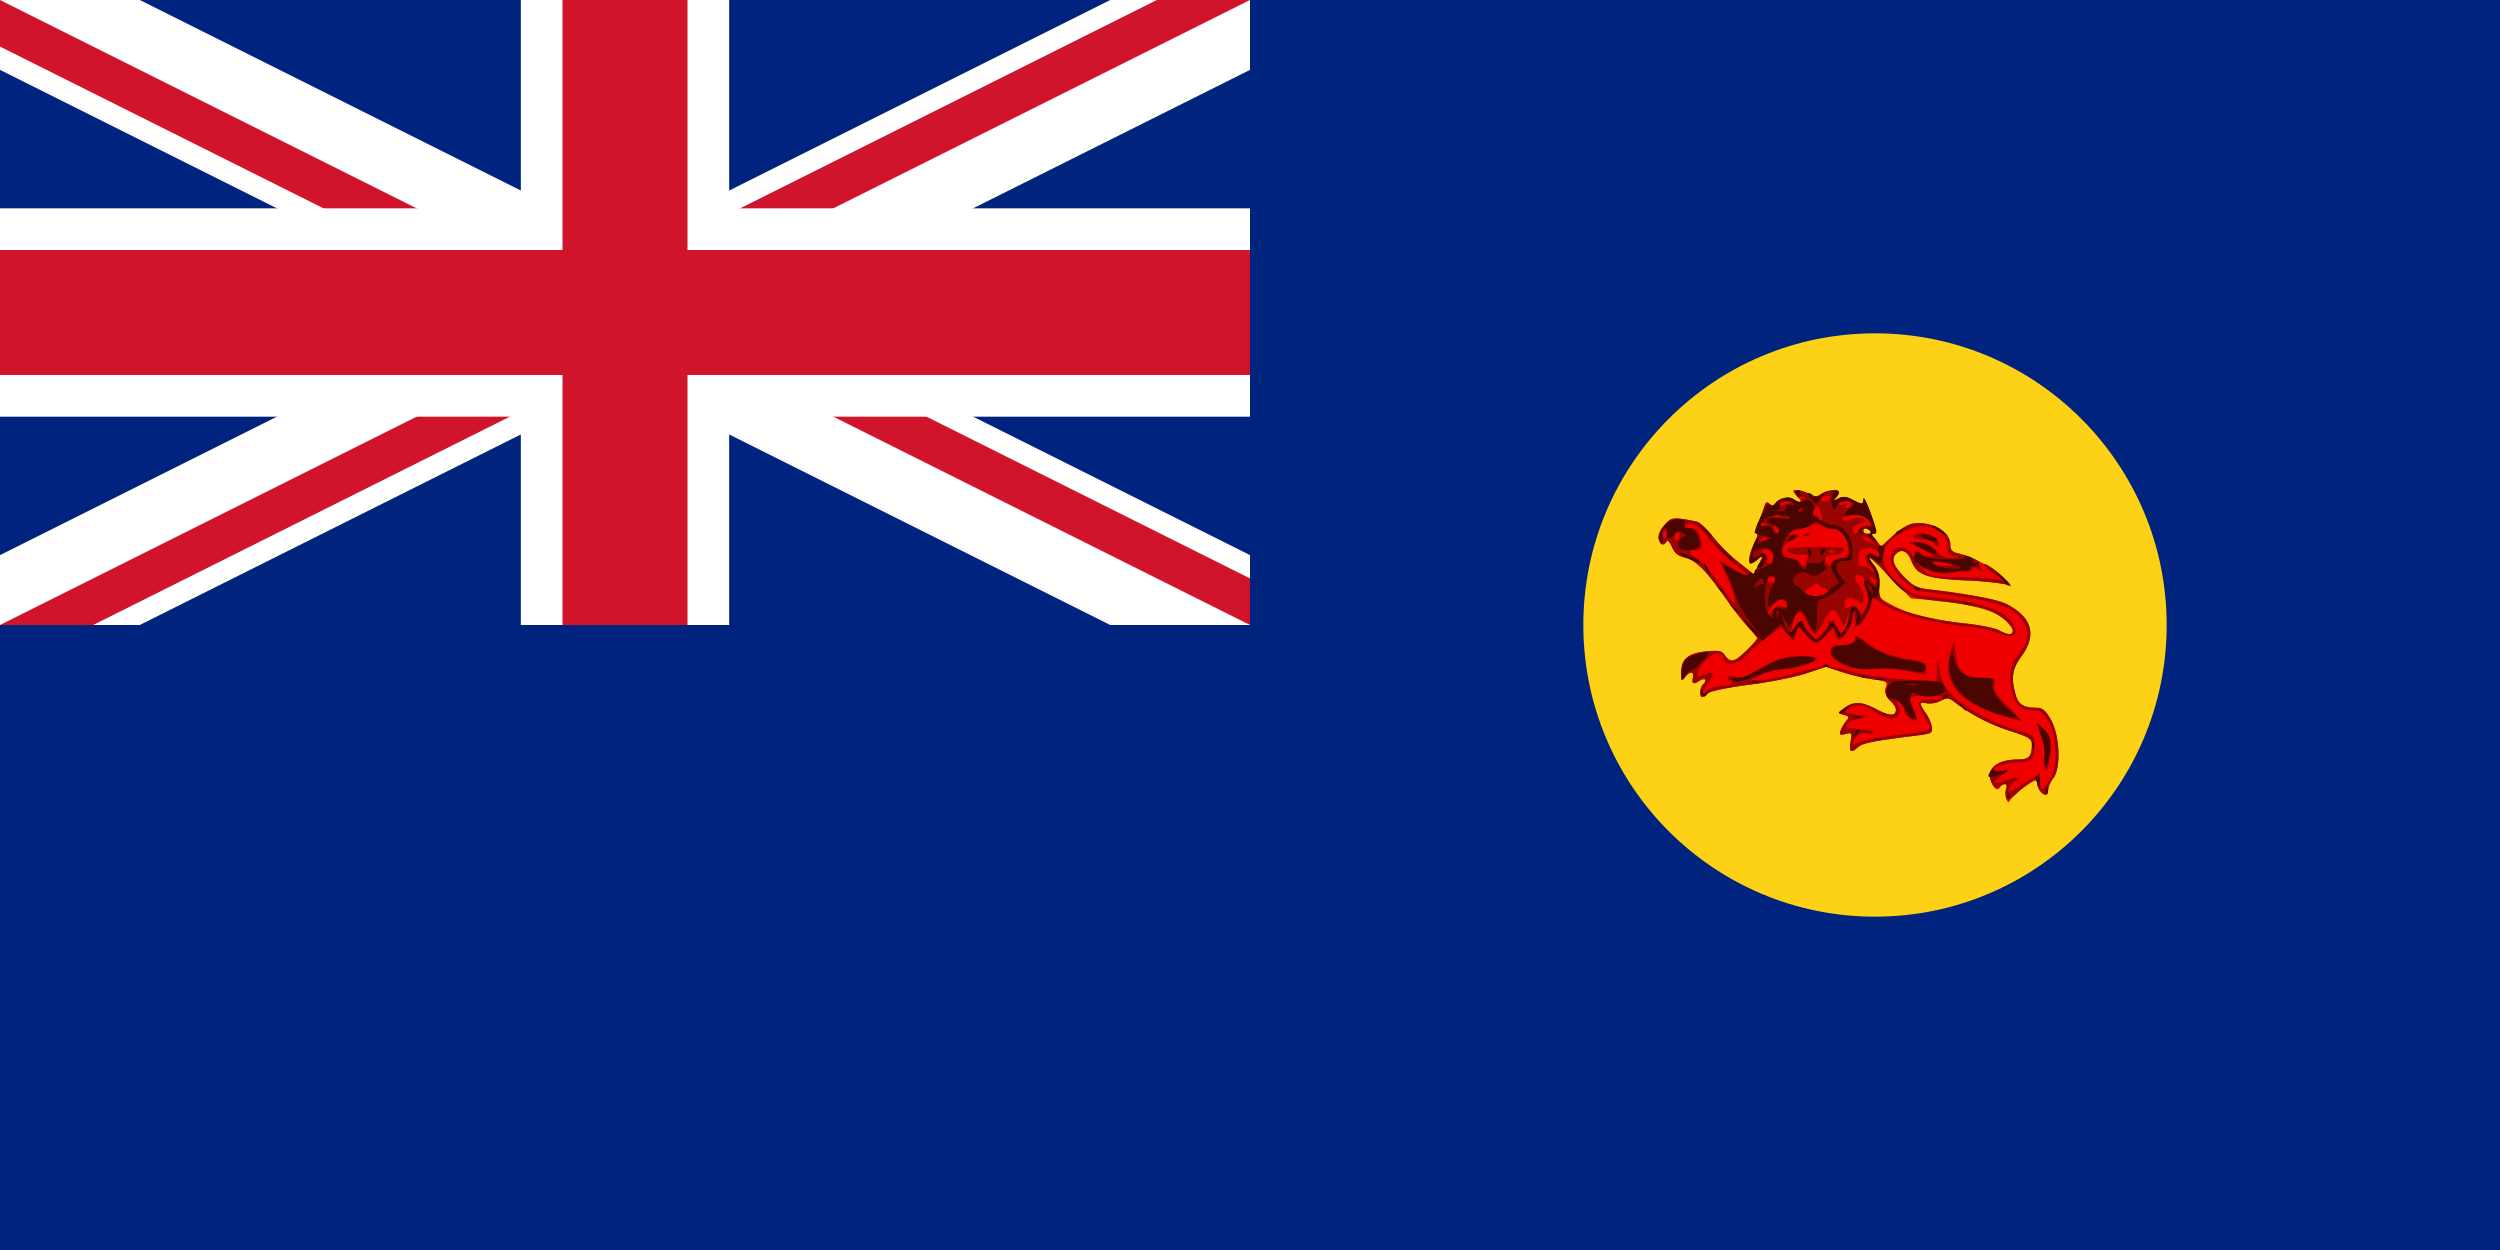 <svg xmlns="http://www.w3.org/2000/svg" width="1200" height="600"><clipPath id="a"><path d="M0 0v150h700v150H600zm0 300v50h300V0h300z"/></clipPath><path fill="#00247d" style="stroke:none" d="M0 0h1200v600H0z"/><path d="m0 0 600 300m0-300L0 300" stroke="#fff" stroke-width="60" style="fill:none"/><path d="m0 0 600 300m0-300L0 300" stroke="#cf142b" stroke-width="40" clip-path="url(#a)" style="fill:none"/><path d="M0 150h700M300 0v350" stroke="#fff" stroke-width="100" style="fill:none"/><path d="M0 150h700M300 0v350" stroke="#cf142b" stroke-width="60" style="fill:none"/><path d="M0 300h600V0h600v600H0z" style="stroke:none" fill="#00247d"/><circle style="opacity:1;fill:#fcd116;fill-opacity:1;fill-rule:nonzero;stroke:none;stroke-width:2.146;stroke-linecap:round;stroke-linejoin:miter;stroke-miterlimit:4;stroke-dasharray:none;stroke-opacity:1;paint-order:stroke fill markers" cx="900" cy="300" r="140"/><path style="fill:#e00" d="M19.337 5.964a.222.222 0 0 1-.003-.126c.021-.067-.034-.09-.072-.03-.035.058-.073.04-.116-.054-.078-.171.066-.295.342-.295.14 0 .176-.038.176-.192 0-.07-.034-.093-.236-.16a2.41 2.41 0 0 1-.711-.35c-.12-.095-.133-.098-.226-.05a.302.302 0 0 1-.178.031c-.098-.024-.1.001-.01.127a.476.476 0 0 1 .078.18c.008.074-.008.084-.183.105-.56.07-.708.099-.764.149-.093.085-.119.067-.097-.067.019-.116.015-.121-.066-.1-.072.017-.082.01-.062-.044a.467.467 0 0 1 .072-.122c.042-.05.038-.06-.032-.08-.079-.021-.08-.022-.01-.075.132-.101.23-.101.423 0 .18.094.257.096.257.006 0-.025-.032-.075-.072-.111-.052-.047-.067-.093-.054-.158.017-.089.01-.094-.163-.116a2.601 2.601 0 0 1-.395-.093l-.214-.07-.257.086c-.142.047-.47.112-.729.145-.266.034-.494.081-.526.108-.03.027-.065.048-.078.048-.037 0-.027-.133.011-.157.067-.042.037-.091-.032-.054-.098.052-.118.045-.097-.033.022-.086-.038-.092-.101-.01-.041.055-.047.048-.048-.063-.001-.172.093-.25.326-.269.161-.013.194-.005.24.06.065.093.144.068.297-.095.062-.066.113-.126.113-.132 0-.006-.055-.07-.122-.144a4.183 4.183 0 0 1-.288-.374c-.22-.322-.395-.494-.53-.521-.08-.016-.122-.052-.155-.132-.028-.066-.056-.094-.07-.07-.038.06-.08.047-.101-.032-.012-.045.013-.109.07-.175.09-.108.111-.11.416-.05.04.01.135.095.209.192.073.097.222.246.33.33l.196.155.048-.095c.079-.157.08-.166.008-.103a.27.27 0 0 1-.092.061c-.044 0-.024-.125.042-.253.038-.075.05-.133.03-.14-.022-.007-.015-.058.019-.132.03-.066.065-.157.077-.2.018-.063.034-.073.07-.043.034.028.053.028.07 0 .047-.076.171-.1.253-.048.092.059.102.028.02-.062-.053-.06-.053-.064.01-.064.036 0 .106.021.156.047.076.04.1.04.155 0 .07-.051.226-.065.226-.02 0 .016-.02.05-.044.075-.036.038-.03.039.035.006.061-.032.1-.03.181.013.13.067.141.067.144-.008 0-.033.041.047.09.178.085.233.087.322.005.239-.05-.05-.097-.054-.097-.007 0 .02.022.035.05.035.028 0 .08.038.114.084l.062.083.147-.134c.164-.152.271-.19.443-.158.174.033.3.145.3.267 0 .067.018.103.051.103.126 0 .445.155.583.283.128.12.138.137.064.117a4.92 4.92 0 0 0-.525-.046c-.484-.025-.604-.07-.673-.252-.044-.117-.117-.155-.185-.099-.08.067-.054.156.09.304.119.123.162.144.34.164.485.055.862.128.981.19.323.165.388.394.189.666-.12.163-.137.275-.077.493.036.13.098.168.278.17.066 0 .109.037.173.148.117.201.135.624.034.754a.31.31 0 0 0-.067.15c0 .036-.013.065-.028.065-.05 0-.112-.082-.112-.148 0-.057-.02-.051-.155.042a.832.832 0 0 0-.187.163c-.028.05-.033.049-.054-.006zm.082-2.16c0-.026-.052-.094-.116-.15-.128-.113-.457-.198-.93-.24l-.262-.023-.25-.258c-.254-.26-.358-.337-.221-.163.056.072.072.134.064.253-.01.157-.008.16.163.253.219.118.517.193.943.238.184.019.377.057.428.085.12.065.181.067.181.005z" transform="matrix(37.395 0 0 37.395 239.961 160.406)"/><path style="fill:#980500" d="M19.333 5.954a.208.208 0 0 1 0-.116c.024-.073.005-.08-.085-.031-.05.027-.071.016-.103-.055-.077-.17.068-.293.343-.293.14 0 .176-.038.176-.192 0-.07-.035-.093-.236-.16a2.41 2.41 0 0 1-.711-.35c-.12-.095-.133-.098-.226-.05a.302.302 0 0 1-.178.031c-.098-.024-.1.001-.01.127a.476.476 0 0 1 .078.18c.008.074-.008.084-.183.105-.56.07-.708.099-.764.149-.093.085-.119.067-.097-.067.019-.116.015-.121-.066-.1-.072.017-.082.01-.062-.044a.467.467 0 0 1 .072-.122c.042-.05.038-.06-.032-.08-.08-.021-.08-.022-.01-.075.132-.101.23-.101.423 0 .18.094.257.096.257.006 0-.025-.031-.074-.07-.109-.076-.069-.09-.157-.033-.214.026-.026-.023-.044-.165-.06a2.527 2.527 0 0 1-.416-.094l-.214-.07-.257.085c-.142.047-.47.112-.729.145-.266.034-.495.081-.526.108-.03.027-.065.048-.078.048-.04 0-.026-.123.018-.167.022-.023.03-.052.017-.066-.014-.013-.043-.006-.066.017-.064.064-.107.05-.087-.028.022-.086-.039-.092-.101-.01-.042.055-.047.048-.048-.063-.001-.17.086-.241.324-.266.17-.017.198-.011.239.055.025.04.066.074.091.074.042 0 .322-.26.322-.3a.51.51 0 0 0-.091-.112 5.141 5.141 0 0 1-.295-.373c-.333-.457-.378-.503-.527-.543-.104-.028-.15-.064-.184-.145-.027-.064-.054-.091-.069-.067-.037.06-.08.047-.1-.032-.012-.045.013-.109.07-.175.09-.108.111-.11.416-.05.04.01.135.095.208.192.074.097.223.246.331.33l.196.155.048-.095c.079-.157.08-.166.008-.103a.27.27 0 0 1-.092.061c-.044 0-.024-.125.042-.253.038-.075.05-.133.03-.14-.022-.007-.015-.058.019-.132.03-.066.065-.157.077-.2.018-.063.034-.073.07-.043.034.028.053.028.07 0 .047-.076.171-.1.253-.048.043.027.078.035.078.017 0-.019.02-.04.044-.048.024-.009.017-.011-.016-.007a.122.122 0 0 1-.1-.04c-.055-.065.055-.066.18 0 .076.039.1.039.155 0 .07-.052.226-.066.226-.02 0 .015-.02.048-.044.074-.036.038-.03.039.035.006.061-.032.1-.03.181.013.13.067.141.067.144-.008 0-.033.041.047.09.178.085.233.087.322.005.239-.05-.05-.097-.054-.097-.007 0 .02.022.035.05.035.028 0 .08.038.114.084l.062.083.147-.134a.773.773 0 0 1 .235-.158c.223-.055.508.09.508.26 0 .083.02.099.183.145.1.029.183.068.184.087a.2.2 0 0 0 .03.082c.024.038.016.04-.044.007-.052-.027-.074-.028-.074-.002 0 .021-.02.034-.044.03a1.017 1.017 0 0 0-.206.017.512.512 0 0 1-.296-.027l-.134-.054.082.07c.07.058.134.069.423.069.187 0 .394.01.458.021l.118.021-.13-.096c-.073-.054-.125-.104-.116-.113.02-.02.194.105.281.204l.07.079-.087-.027a4.262 4.262 0 0 0-.525-.05c-.484-.024-.604-.069-.673-.251-.044-.117-.117-.155-.185-.099-.08.067-.054.156.09.304.11.115.168.145.305.162.588.073.9.131 1.014.19.325.167.39.396.19.668-.119.163-.136.275-.076.493.036.13.098.168.278.17.066 0 .109.037.173.148.117.201.135.624.034.754a.31.31 0 0 0-.067.15c0 .036-.013.065-.028.065-.05 0-.112-.082-.112-.148 0-.081-.08-.042-.257.124-.095.09-.128.105-.143.065zm.245-.198.19-.122v.105c0 .134.036.131.122-.01.107-.176.104-.557-.008-.75-.062-.108-.108-.148-.167-.148-.165 0-.255-.062-.293-.2-.062-.222-.046-.378.049-.491.146-.174.17-.278.094-.422-.117-.227-.29-.283-1.261-.41-.279-.036-.554-.39-.413-.53.065-.065.158-.05.218.035.048.07.054.07.054.014 0-.047.013-.055.044-.03a.41.41 0 0 0 .127.054c.116.029.046-.038-.125-.117l-.133-.062.116-.003c.085-.002.145.025.221.102.082.081.133.103.233.1.105-.005.11-.009.032-.02-.08-.013-.096-.033-.096-.117 0-.232-.292-.343-.545-.209-.186.098-.251.17-.276.3-.024.132.074.294.262.43.117.085.189.106.428.127.456.04.794.138.907.262.172.189.104.288-.13.19a2.249 2.249 0 0 0-.468-.09c-.392-.039-.846-.168-1.027-.29-.126-.086-.128-.086-.128-.014 0 .084-.129.308-.177.308-.018 0-.034-.05-.036-.113l-.004-.114-.025.131c-.024.123-.121.27-.178.27-.014 0-.034-.034-.045-.077l-.02-.077-.1.095c-.125.12-.156.119-.264-.01l-.087-.104-.032.096-.032.095-.082-.09-.081-.092-.203.154a1.563 1.563 0 0 0-.23.2.36.36 0 0 1-.229.125c-.028 0-.059-.031-.069-.07-.01-.039-.047-.07-.084-.07-.081 0-.254.174-.254.255 0 .05.013.052.087.018.12-.055.144-.015.056.097-.09.115-.097.186-.01.107a.297.297 0 0 1 .173-.058c.06 0 .118-.015.13-.034.012-.02.005-.035-.016-.035a.037.037 0 0 1-.037-.038c0-.024.04-.03.106-.014.059.012.125.007.149-.012.023-.019.138-.083.255-.142a.792.792 0 0 1 .428-.109c.117 0 .214.015.214.032 0 .046-.305.143-.451.144a.761.761 0 0 0-.265.067l-.14.066.123.001c.067 0 .263-.039.436-.087.39-.11.426-.11.759-.02.15.041.447.084.671.098l.402.024.004-.154.004-.153.024.14a.854.854 0 0 0 .064.212c.113.207.536.467.959.59.18.052.2.067.2.151-.001.211-.031.251-.193.251-.164 0-.33.05-.33.099 0 .017.043.023.096.014l.096-.018-.098.079c-.127.102-.104.118.075.055.08-.028.145-.036.145-.018a.034.034 0 0 1-.033.033c-.019 0-.05.032-.071.07-.052.096-.027.089.193-.052zm.252-.198a.25.25 0 0 1-.003-.13.571.571 0 0 0-.038-.236c-.072-.212-.072-.214.031-.117.09.085.112.255.056.454-.02.07-.028.076-.046.03zm-.533-.653c-.57-.166-.798-.441-.678-.82l.046-.145.022.171c.028.22.12.3.348.3.159 0 .165.004.148.09-.014.074.018.124.179.28.107.104.184.188.17.187a3.802 3.802 0 0 1-.235-.063zm-1.238-.58a2.012 2.012 0 0 0-.442-.026c-.274.022-.535-.086-.535-.222 0-.07.017-.084.102-.084.14 0 .212-.033.212-.095 0-.04.027-.033.113.033.183.14.315.195.562.238.21.037.232.048.232.124 0 .046-.004.082-.009.079a4.692 4.692 0 0 0-.235-.048zm.352-1.638c-.026-.031-.1-.056-.167-.056-.07 0-.11-.014-.098-.035.062-.1.36 0 .325.108-.009.026-.03.02-.06-.017zm-.492 2.46c.498-.057.477-.044.368-.23-.05-.086-.083-.173-.07-.192.01-.019.081-.034.156-.034.074 0 .142-.012.151-.026.02-.031-.382-.034-.413-.003-.012.012.003.08.033.153.03.072.051.135.046.14-.034.03-.166-.065-.166-.119a.165.165 0 0 0-.054-.111c-.046-.039-.049-.033-.02.044.068.177-.09.219-.296.08-.144-.099-.249-.11-.344-.041-.058.043-.05.05.09.074l.153.028-.118.026c-.065.015-.131.049-.147.074-.023.037.012.05.161.058.105.006.191.026.191.044 0 .019-.037.025-.082.014a.143.143 0 0 0-.14.036c-.088.089-.067.13.039.075.053-.026.26-.067.462-.09zm-.872-1.425c0-.07.08-.034.126.056.047.093.101.045.133-.117l.02-.105-.04.101-.039.101-.046-.11c-.062-.148-.125-.137-.207.038-.038.08-.086.152-.108.158-.02.006-.069-.059-.106-.145-.077-.177-.133-.172-.186.017l-.034.12.072-.088c.046-.055.078-.072.089-.045a.84.84 0 0 0 .088.133l.072.091.083-.078c.046-.043.083-.1.083-.127zm2.372.085c0-.083-.191-.231-.367-.284a3.927 3.927 0 0 0-.54-.092c-.412-.044-.482-.08-.736-.381-.151-.18-.269-.248-.136-.08a.315.315 0 0 1 .065.237.451.451 0 0 0 .02.188c.072.117.58.266 1.081.318.186.02.38.058.432.086.118.064.181.067.181.008zm-2.96-.312c.052.014.07.006.059-.027a.103.103 0 0 0-.055-.06c-.047-.016-.183.113-.183.174 0 .023.023.009.052-.032.036-.052.075-.069.126-.055zm1.08-.186a.414.414 0 0 1-.03-.158c.005-.024-.018-.05-.052-.058-.076-.016-.081.071-.009.132.029.024.053.09.053.146 0 .097-.004.1-.074.05-.09-.063-.17-.038-.17.053 0 .056.01.061.068.03.056-.03.078-.023.113.033.043.069.045.068.093-.023.039-.074.04-.116.008-.205zm-1.697.047a1.494 1.494 0 0 0-.108-.28c-.046-.09-.076-.166-.067-.166.009 0 .074.04.145.088.07.048.145.087.165.087.043 0 .031-.011-.173-.168a1.828 1.828 0 0 1-.278-.286c-.14-.183-.24-.242-.304-.178-.027.028-.013.038.053.038.07 0 .1.025.129.11.044.126.026.17-.068.17-.097 0-.084.043.032.109.054.03.183.176.285.323.102.146.192.266.2.266.007 0 .002-.051-.011-.113zm1.15-.013c.068-.026.072-.083.006-.083-.028 0-.056-.019-.063-.04-.01-.028-.044-.02-.11.022-.072.047-.085.07-.05.092.054.035.14.038.217.01zm.667-.186c-.013-.02-.04-.037-.06-.037-.023 0-.02.02.007.053.048.058.09.045.053-.016zm-1.275-.002c0-.02-.032-.035-.072-.035-.04 0-.062.016-.05.035.028.045.122.045.122 0zm1.194-.184c-.052-.056-.065-.094-.042-.13.027-.044.045-.045.103-.009.071.044.092.023.044-.046-.014-.02-.073-.036-.13-.035-.092.002-.106.016-.116.116-.009.094.001.113.06.113.038 0 .079.016.09.035.013.02.032.035.044.035.012 0-.012-.036-.053-.079zm-.81-.023a.29.29 0 0 1 .019-.081c.014-.037-.006-.046-.079-.037-.093.012-.218-.037-.183-.072.03-.03.691-.04.72-.01.036.036-.057.091-.154.092-.045 0-.079.022-.079.05 0 .072.059.1.082.04.01-.027.063-.055.117-.06.086-.01.097-.025.092-.128-.005-.124-.104-.263-.17-.238-.022.009-.087-.007-.144-.034-.09-.044-.116-.044-.202 0-.053.028-.117.044-.14.035-.023-.01-.061.006-.085.035-.035.042-.03.048.03.032.04-.01.071-.002.071.02 0 .02-.038.047-.084.06-.154.038-.152.224.002.224.046 0 .094.023.105.052.021.057.082.072.082.02zm-.035-.365c0-.008.024-.024.054-.035.031-.012.045-.006.033.014-.02.033-.087.049-.087.02zm1.849.362a.733.733 0 0 0-.157-.03c-.057-.003-.06.002-.017.03.028.019.099.033.157.031.102-.003.103-.003.017-.03zm-2.233-.065c0-.085-.076-.148-.135-.112-.035.022-.032.033.014.05.034.014.05.045.039.075-.012.032 0 .052.031.052.028 0 .051-.03.051-.065zm.774-.098c-.025-.01-.055-.009-.066.003-.012.011.009.02.045.018.04-.002.05-.01.021-.021zm.482-.133a.148.148 0 0 0-.1-.052c-.039.001-.03.017.03.052.112.064.123.064.07 0zM15.14 2.55c-.01-.018-.032-.011-.048.014-.015.025-.02.06-.008.077.01.017.032.01.047-.014.016-.025.02-.06.01-.077zm1.124.052c-.01-.01-.039 0-.063.024-.034.034-.03.038.02.02.034-.014.054-.033.043-.044zm-1.274-.044c0-.018-.016-.033-.035-.033-.02 0-.035.025-.035.055s.016.045.035.033c.02-.012.035-.037.035-.055zm1.402-.075c-.025-.025-.042-.027-.042-.005 0 .046.042.088.065.064.01-.01 0-.036-.023-.06zm1.052.025c.011-.029.055-.052.097-.052.074 0 .074-.002.013-.07-.047-.052-.1-.068-.198-.062-.073.005-.128.025-.122.044.007.02.026.03.044.025.128-.041.199-.046.229-.016.023.023.005.042-.055.057-.05.013-.09.046-.09.075 0 .067.057.066.082-.001zm-1.192-.076c-.025-.01-.055-.01-.067.002-.011.012.01.02.046.019.04-.002.05-.01.021-.021zm.707-.125c-.033-.108-.05-.12-.087-.06-.042.067-.042.114 0 .088.017-.011.042-.004.054.015.038.063.058.038.033-.043zm-.53.02a.134.134 0 0 0-.087 0c-.024.01-.005.018.043.018.048 0 .068-.008.044-.017zm.913-.154c-.026-.042-.154-.04-.154.002 0 .019.026.024.058.012.038-.015.05-.01.033.018-.017.026-.006.033.029.02.03-.012.045-.035.034-.052zm-.8.003c.067-.029.067-.03-.006-.032-.043-.002-.087.013-.098.032-.026.042.008.042.104 0zm.523-.099c-.008-.008-.042-.003-.076.01-.051.02-.053.028-.01.054.046.03.122-.028.086-.064z" transform="matrix(37.395 0 0 37.395 239.961 160.406)"/><path style="fill:#4b0500" d="M19.352 5.933c-.001-.037.007-.057.019-.046.011.012.012.042.002.067-.01.028-.02.02-.02-.02zm.489-.07c-.002-.036.006-.057.018-.045.012.011.013.041.003.067-.011.027-.02.02-.021-.022zm-.118-.125c-.01-.038-.004-.07.014-.07.017 0 .031.032.031.07 0 .09-.021.09-.045 0zm-.617-.063c0-.042.068-.13.069-.09 0 .023.039.032.096.022.053-.01.086-.007.075.005-.033.036-.24.09-.24.063zm.726-.129c-.013-.013-.016-.073-.006-.134a.669.669 0 0 0-.039-.265l-.055-.156.088.083c.06.057.086.117.084.19-.006.158-.045.31-.072.282zm-.163-.262c0-.048.008-.067.018-.043.01.024.01.063 0 .087-.01.024-.018.004-.018-.044zm-2.038-.092a.134.134 0 0 1 .088 0c.024.01.004.017-.044.017s-.068-.008-.044-.017zm-.248-.065c.011-.028.036-.052.056-.052.02 0 .017.022-.008.052-.056.067-.073.067-.048 0zm.004-.215a.134.134 0 0 1 .087 0c.024.01.005.018-.043.018-.048 0-.068-.008-.044-.018zm.683-.038c-.035-.098-.154-.214-.202-.196-.065.025-.094-.083-.044-.163.037-.06.082-.068.357-.068.27 0 .32.009.355.065.035.056.028.071-.045.105-.108.049-.207.05-.295.003-.099-.053-.127.047-.056.196.05.105.05.12.004.12-.029 0-.062-.028-.074-.062zm.12-.382a.286.286 0 0 0-.123 0c-.033.01-.006.016.062.016.067 0 .094-.007.06-.016zm1.09.394c-.487-.135-.728-.403-.663-.736l.02-.105.024.112c.038.181.137.255.343.255.148 0 .175.01.158.054-.031.08.061.235.212.359.146.119.137.125-.094.06zm-2.09-.03a5.7 5.7 0 0 0 .084-.061c.064-.048.066-.047.022.01-.027.033-.065.06-.085.06-.02 0-.03-.004-.021-.01zm1.562-.086c-.043-.056-.042-.057.013-.014.058.046.077.075.048.075-.007 0-.035-.028-.061-.061zm-.214-.118c.024-.024.052-.035.062-.024.011.01-.008.03-.043.043-.05.02-.053.015-.02-.02zm-3.115-.033c-.012-.02-.013-.047-.002-.058.012-.012.021-.001.021.024 0 .035.013.035.061-.003.056-.044.057-.042.013.013-.056.072-.062.073-.093.024zm.399-.176c-.034-.02-.014-.03.063-.03.064-.001.2-.054.322-.128.167-.099.26-.13.439-.144.398-.032.24.105-.175.151a1.163 1.163 0 0 0-.311.076c-.159.08-.285.109-.338.075zm.258.017c.011-.011.041-.012.067-.002.027.01.02.02-.022.02-.036.002-.057-.006-.045-.018Zm-.917-.104c0-.058.02-.133.045-.166.043-.06.305-.143.303-.098-.002.04-.169.215-.205.215-.019 0-.059.035-.088.078-.055.077-.055.077-.055-.029zm2.503.068a.2.2 0 0 1 .104-.002c.034.01.015.017-.043.018-.057 0-.085-.007-.061-.016zm-.19-.033c.01-.012.04-.013.066-.003.028.011.02.02-.021.02-.037.002-.057-.006-.046-.017zm.53-.089a1.595 1.595 0 0 0-.371-.01.589.589 0 0 1-.358-.05c-.244-.108-.253-.247-.016-.249.05 0 .111-.024.136-.054.04-.047.052-.046.118.016.112.106.37.208.59.234.162.019.198.035.198.088 0 .071-.027.074-.297.025zm-1.02-.051c.012-.012.042-.013.068-.003.027.011.02.02-.021.021-.037.002-.058-.006-.046-.018zm-.223-.404c-.1-.106-.104-.107-.123-.034-.026.097-.063.095-.14-.01l-.063-.084-.114.109-.113.108-.108-.102a.913.913 0 0 1-.144-.173c-.02-.038.029 0 .11.087l.147.157-.159-.203a1.278 1.278 0 0 1-.198-.349 1.716 1.716 0 0 0-.106-.276l-.066-.13.165.088c.098.052.17.073.178.051.007-.02.027-.027.044-.017.018.011.032.003.032-.017s.012-.034.026-.03a.344.344 0 0 0 .124-.042c.075-.036.095-.068.087-.137-.008-.075-.028-.09-.123-.09-.066-.002-.12.018-.131.048-.028.073.007.091.071.038.047-.039.061-.038.087.003.03.05-.063.193-.1.155-.01-.01 0-.036.023-.06.07-.07.045-.11-.03-.044-.038.035-.08.053-.092.04-.029-.028.048-.292.094-.32.018-.011.024.004.012.035-.019.048-.01.05.074.012l.096-.044-.109-.028a.457.457 0 0 1-.109-.036c.002-.06.171-.403.183-.37.013.038.03.037.082-.008.102-.086.176-.101.246-.05.041.03.084.036.122.016.073-.04.148.043.121.132-.014.046.014.079.104.123a.574.574 0 0 0 .188.062c.102 0 .21.164.21.318 0 .118-.01.135-.08.135-.139 0-.169.067-.083.182l.075.103-.121.101c-.068.056-.15.102-.183.102-.052.001-.061.035-.061.21 0 .116-.014.21-.032.21-.017 0-.056-.064-.088-.142-.063-.16-.118-.164-.19-.016l-.048.1-.05-.085-.049-.084.023.088c.043.16.092.19.145.09.05-.096.114-.12.114-.044 0 .046.141.198.184.198.013 0 .061-.057.108-.126l.086-.126.05.096.05.096.058-.083a.368.368 0 0 0 .057-.18c0-.116.089-.131.124-.02l.024.076.047-.085a.333.333 0 0 0 .012-.317c-.052-.097-.012-.123.072-.047.069.062.07.061.07-.042a.376.376 0 0 0-.072-.197c-.087-.11-.062-.18.044-.124.066.035.07.031.051-.046-.015-.06-.007-.085.028-.085.037 0 .044.028.03.107-.028.143-.034.147-.116.073-.09-.081-.09-.037 0 .078a.44.44 0 0 1 .049.373c-.012.03-.033.047-.048.038-.015-.01-.036.029-.047.084a.513.513 0 0 1-.112.2l-.091.1.02-.094c.011-.052.004-.104-.015-.116-.02-.012-.035.02-.035.079 0 .095-.107.253-.172.253-.016 0-.038-.034-.049-.075-.018-.071-.023-.07-.111.035-.051.06-.109.11-.128.11-.02 0-.082-.05-.138-.11zm-.324-.328c.069.017.085.008.085-.05 0-.086-.092-.092-.18-.012-.061.055-.064.052-.064-.045 0-.056.024-.137.054-.18.058-.082.041-.155-.03-.128-.072.028-.09.407-.023.49.048.057.052.056.062-.018.01-.064.028-.074.096-.057zm-.034.03c-.011-.012-.02.008-.018.045.002.04.01.05.021.021.01-.025.009-.055-.003-.067zm.648-.25a.328.328 0 0 1 .103-.083c.04-.014.04-.03.004-.083-.08-.119-.086-.153-.043-.206a.184.184 0 0 1 .126-.051c.068 0 .083-.018.083-.1 0-.128-.122-.285-.221-.285a.313.313 0 0 1-.151-.051c-.065-.046-.079-.046-.117 0-.023.028-.087.051-.14.051-.121 0-.243.143-.243.284 0 .084.014.1.087.1.049 0 .106.03.13.07.05.08.097.092.097.023 0-.033.029-.042.09-.03.056.01.105-.002.126-.032.027-.038.03-.036.016.01-.01.033-.002.065.019.072.02.007-.004.04-.054.073-.073.048-.105.052-.157.019-.036-.022-.092-.031-.123-.019-.077.03-.117.138-.059.157a.31.31 0 0 1 .101.08c.073.086.253.086.326 0zm-.26-.49c-.015-.059-.01-.072.016-.046.02.02.03.057.021.082-.008.027-.024.01-.037-.037zm.15 0c0-.018.015-.044.034-.056.02-.012.035-.006.035.014 0 .019-.016.044-.035.056-.019.012-.035.006-.035-.013zm-.42-.157c0-.007.024-.032.053-.056.03-.025.052-.028.052-.008s-.023.045-.052.056c-.029.01-.052.014-.052.008zm1.082.608c-.02-.039-.045-.07-.055-.07-.01 0 0 .031.02.07.02.038.046.07.055.07.01 0 0-.032-.02-.07zm-1.381-.045c.013.014.014-.002.001-.036-.018-.047-.034-.052-.072-.02-.026.021-.048.055-.048.074 0 .022.018.02.047-.004.026-.021.058-.027.072-.014zm.195-.702c0-.027-.04-.059-.089-.071-.141-.036-.061-.1.093-.076.075.012.136.009.136-.007 0-.057-.253-.045-.319.014-.085.077-.083.117.004.094.044-.012.077.002.091.038.027.069.084.074.084.008zm.088-.295c-.014-.035 0-.044.051-.03.039.01.062.003.051-.014-.01-.017-.06-.032-.108-.032-.063 0-.084.015-.07.05.011.03-.006.057-.04.066-.033.01-.016.015.038.012.067-.002.09-.018.078-.052zm.226.027c0-.02-.016-.027-.035-.015-.045.027-.045.052 0 .052.02 0 .035-.017.035-.037zm-.911 1.268c-.044-.056-.043-.057.013-.014.058.046.076.075.048.075-.008 0-.035-.028-.061-.061zm2.979-.065c.011-.012.041-.013.067-.003.028.011.02.02-.021.021-.037.002-.058-.006-.046-.018zm-3.154-.18c-.043-.055-.042-.056.013-.013.058.046.077.074.048.074-.007 0-.035-.027-.06-.06zm2.235-.104-.12-.131.131.12c.122.112.147.141.12.141a1.19 1.19 0 0 1-.13-.13zm.264.096c-.012-.02.002-.026.033-.014.06.023.072.048.021.048-.018 0-.042-.015-.054-.034zm1.12-.132-.068-.095.093.084c.098.09.11.108.067.107-.014-.001-.056-.044-.093-.096zm-3.789-.113c-.02-.038-.03-.07-.02-.07.01 0 .035.032.055.07.02.039.03.07.02.07-.01 0-.034-.031-.055-.07zm2.93.028a.538.538 0 0 1-.177-.083c-.03-.027-.063-.041-.074-.031-.01.01-.01-.022-.001-.071.016-.085.02-.087.082-.032.048.044.135.06.341.063.152.002.258-.008.236-.022-.049-.03-.014-.034.062-.005.03.011.044.038.032.058-.015.024-.001.029.036.014.036-.013.052-.009.039.012-.012.019-.045.034-.074.034-.028 0-.045.012-.036.026.01.015-.017.027-.059.028-.041 0-.122.01-.18.022a.599.599 0 0 1-.226-.013zm.311-.063c-.084-.049-.37-.086-.328-.043.042.044.139.069.28.073.08.002.091-.004.048-.03zm-3.468-.104c-.076-.036-.127-.066-.112-.068.041-.004.27.096.27.118 0 .024.01.027-.158-.05zm.435-.096-.12-.131.13.12c.122.112.147.141.12.141a1.19 1.19 0 0 1-.13-.13zm2.589-.017c-.168-.075-.173-.116-.01-.08.095.02.208.108.175.136a.525.525 0 0 1-.165-.056zM15.128 2.7c0-.04.026-.08.056-.093.05-.019.05-.025-.005-.056-.045-.025-.073-.02-.1.014-.06.076-.12.073-.1-.005.01-.04 0-.069-.025-.069-.028 0-.038.037-.028.103.009.057.002.095-.013.086-.059-.036-.026-.171.058-.244.097-.083.271-.079.238.007-.012.032.007.048.056.048s.087.033.11.094c.051.135.017.186-.123.186-.101 0-.124-.013-.124-.071zm2.462-.087c-.037-.029-.048-.052-.024-.052s.034-.015.022-.035c-.012-.019-.045-.035-.074-.035-.029 0-.043.016-.03.035.011.02.003.035-.02.035-.021 0-.032-.02-.024-.043.009-.024.057-.041.108-.037.081.005.088-.002.056-.061-.04-.076-.174-.12-.278-.093-.09.024-.09-.027 0-.09.038-.027.06-.059.046-.072-.043-.043-.188-.023-.208.03-.035.093-.074.055-.07-.07.001-.075.02-.122.048-.122.057 0 .057.042.001.102-.036.038-.03.039.035.006.061-.032.1-.03.181.013.13.067.141.067.143-.008 0-.033.033.025.073.131.107.288.112.314.065.314-.034 0-.034.011 0 .053.054.065.037.065-.05-.001zm.717.015c-.046-.018-.076-.042-.066-.052.028-.027.202.023.202.059 0 .038-.028.037-.136-.007zM15.44 2.5l-.085-.096.096.085c.09.079.112.107.085.107a.607.607 0 0 1-.096-.096zm3.02.024c-.058-.037-.087-.067-.065-.067.022 0 .077.03.122.068.104.087.079.086-.057-.001zm-.54.024c0-.008.024-.023.053-.035.031-.012.045-.006.033.014-.02.033-.087.049-.087.02zm-1.1-.44c-.034-.039-.046-.07-.025-.07a.08.08 0 0 1 .06.035c.014.023.048.02.098-.005.076-.04.076-.04.01.034-.08.09-.066.09-.143.005zm-.171-.03c-.015-.025-.018-.054-.007-.066.032-.031.066.015.049.065-.012.036-.02.036-.042 0z" transform="matrix(37.395 0 0 37.395 239.961 160.406)"/></svg>